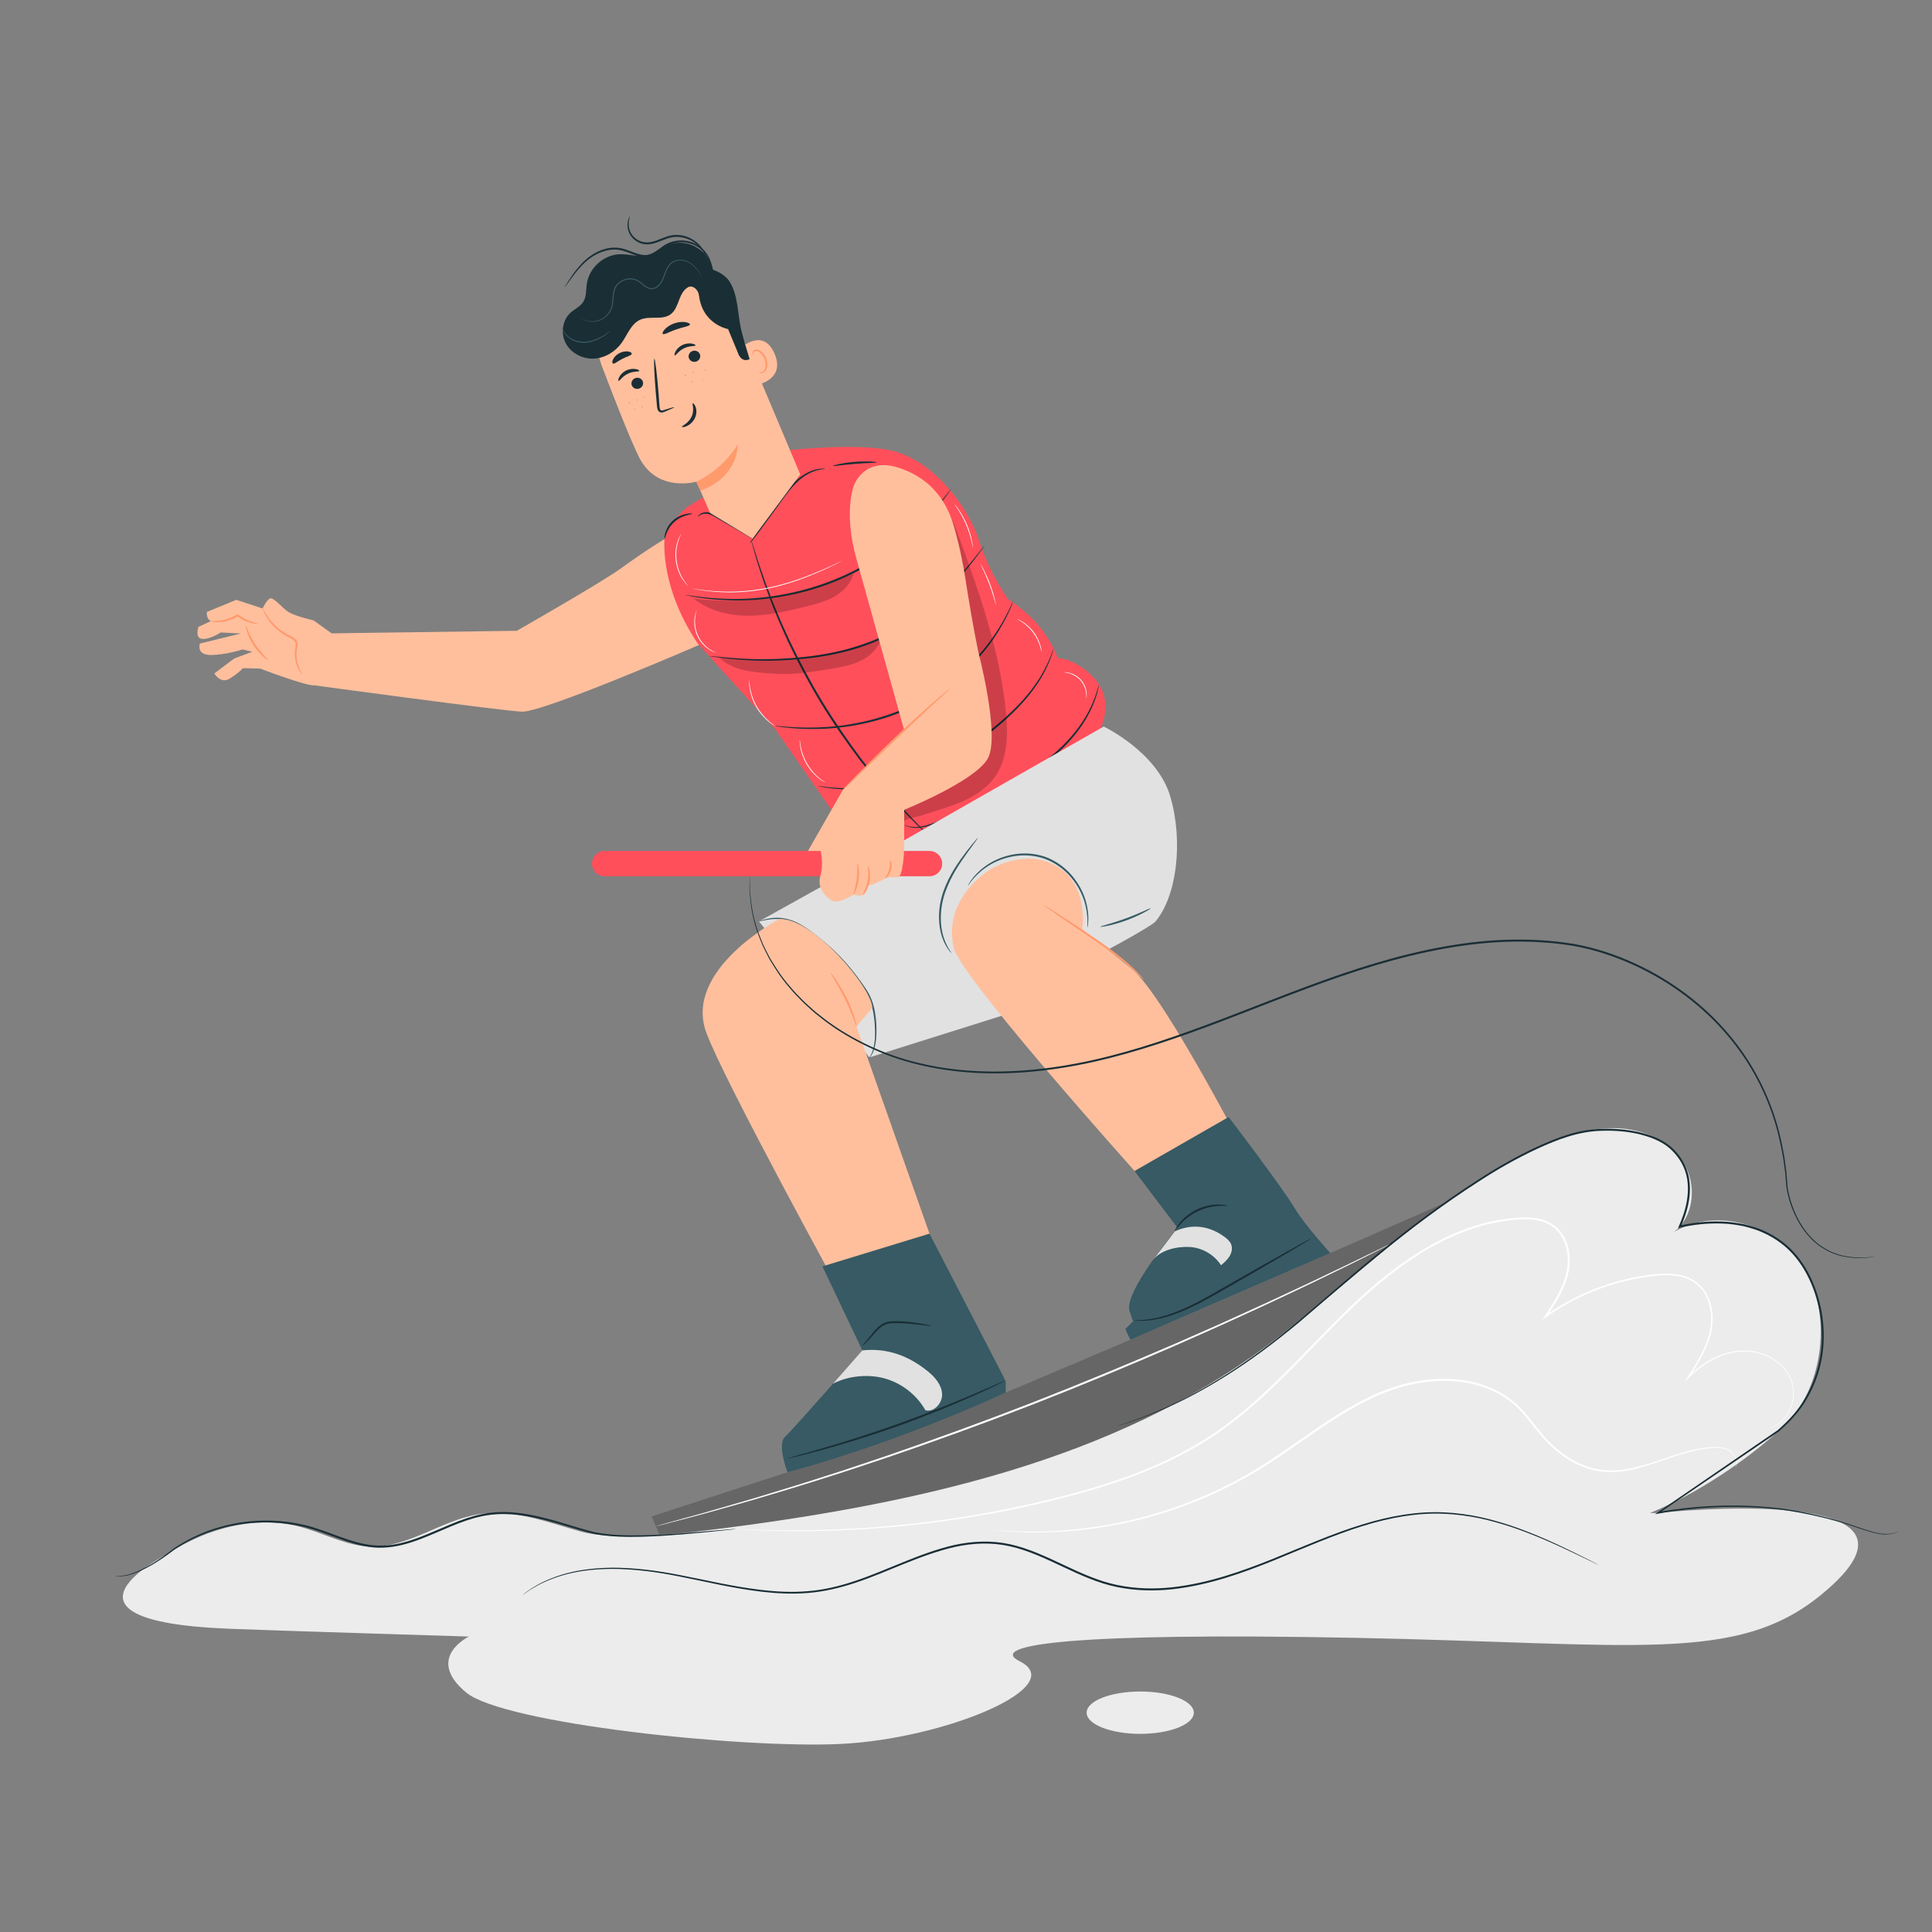 <?xml version="1.0" encoding="UTF-8"?>
<svg id="Layer_1" data-name="Layer 1" xmlns="http://www.w3.org/2000/svg" viewBox="0 0 500 500">
  <rect x="0" y="0" width="500" height="500" fill="#808080" stroke="none"/>
  <defs>
    <style>
      .cls-1 {
        fill: #fff;
      }

      .cls-2 {
        opacity: .2;
      }

      .cls-3 {
        fill: #ffbf9d;
      }

      .cls-4 {
        fill: #ff9a6c;
      }

      .cls-5 {
        fill: #e1e1e1;
      }

      .cls-6 {
        fill: #375a64;
      }

      .cls-7 {
        fill: #ff4f5b;
      }

      .cls-8 {
        fill: #ececec;
      }

      .cls-9 {
        fill: #1a2e35;
      }

      .cls-10 {
        fill: #666;
      }
    </style>
  </defs>
  <g>
    <g>
      <path class="cls-10" d="m168.65,392.45l2.07,4.86c36.88-2.07,70.16-6.93,98-17.44,17.26-5.58,76.24-35.21,125.99-59.52l-16.44-10.97s-132.26,58.39-152.63,64.68c-15.24,4.71-56.99,18.39-56.99,18.39Z"/>
      <path class="cls-1" d="m360.96,321.39s-.15.1-.46.26c-.33.17-.79.41-1.38.71-1.24.63-3.04,1.53-5.34,2.69-2.32,1.17-5.16,2.59-8.49,4.19-3.32,1.61-7.09,3.47-11.3,5.43-4.2,1.99-8.8,4.15-13.78,6.4-4.96,2.29-10.3,4.63-15.92,7.12-11.26,4.89-23.72,10.1-36.92,15.26-13.22,5.13-25.92,9.72-37.55,13.69-5.83,1.94-11.35,3.82-16.57,5.43-5.2,1.68-10.07,3.14-14.52,4.46-4.44,1.36-8.5,2.46-12.04,3.47-3.55,1.02-6.62,1.83-9.13,2.49-2.5.65-4.44,1.16-5.79,1.51-.65.16-1.15.29-1.51.38-.34.08-.52.11-.52.11,0,0,.17-.06.5-.16.36-.1.85-.24,1.5-.43,1.34-.37,3.28-.91,5.76-1.6,2.51-.68,5.57-1.52,9.11-2.57,3.54-1.04,7.59-2.16,12.02-3.54,4.44-1.35,9.31-2.83,14.5-4.52,5.21-1.63,10.73-3.52,16.55-5.48,11.61-4,24.3-8.59,37.51-13.72,13.19-5.16,25.65-10.35,36.92-15.22,5.62-2.47,10.97-4.79,15.93-7.07,4.98-2.23,9.59-4.38,13.8-6.34,4.22-1.94,8-3.77,11.33-5.36,3.34-1.58,6.19-2.97,8.52-4.11,2.32-1.12,4.13-2,5.38-2.6.6-.29,1.07-.51,1.41-.67.32-.15.49-.21.49-.21Z"/>
    </g>
    <g>
      <path class="cls-3" d="m176.56,137.46s-1.88-.47-15.96,9.7c-5.08,3.67-26.85,16.09-26.85,16.09l-47.92.66-4.7-3.36s-4.7-1.07-6.4-2.12c-1.7-1.05-4.02-4.1-4.94-3.51-.93.59-1.83,2.55-1.83,2.55l-6.8-2.23-7.63,3.13s-.19,1.87,1.06,2.36l-3.23,1.5s-1.03,2.97,1,3.12c2.03.15,4.76-1.67,4.76-1.67l5.22.27-10.61,2.6s-1.03,2.97,2.83,2.96,8.25-1.44,8.25-1.44l2.47.61s-4.4,1.63-4.61,1.72c-.21.1-5.21,3.89-5.21,3.89,0,0,1.61,2.83,4.03,1.31,2.42-1.52,3.38-2.69,3.38-2.69l4.49.13s12.02,4.58,13.96,4.32c0,0,48.26,6.56,53.73,6.82,5.47.26,46.61-17.58,46.61-17.58l-5.1-29.13Z"/>
      <path class="cls-4" d="m78.28,174.52s-.25-.19-.57-.64c-.32-.45-.72-1.15-1.03-2.09-.31-.94-.5-2.13-.36-3.45.06-.66.29-1.33.15-1.9-.14-.58-.72-.98-1.36-1.3-2.74-1.25-4.73-3.28-5.8-4.91-.54-.82-.9-1.53-1.1-2.04-.21-.51-.28-.8-.25-.81.09-.04.52,1.09,1.66,2.64,1.13,1.54,3.05,3.44,5.73,4.66.65.33,1.41.8,1.62,1.64.17.82-.12,1.48-.17,2.08-.15,1.24,0,2.38.24,3.29.51,1.84,1.33,2.78,1.24,2.83Z"/>
      <path class="cls-4" d="m69.43,170.88c-.06.11-2.16-1.3-3.82-3.88-1.68-2.56-2.12-5.06-1.99-5.07.16-.05.8,2.31,2.43,4.78,1.6,2.49,3.49,4.04,3.39,4.16Z"/>
      <path class="cls-4" d="m66.72,161.37c0,.06-.64.09-1.66-.14-1.02-.22-2.41-.76-3.73-1.77l.29.02c-.22.13-.45.27-.7.39-1.64.85-3.32,1.14-4.51,1.16-1.2.02-1.92-.17-1.91-.23,0-.08.74-.02,1.89-.14,1.15-.11,2.73-.45,4.29-1.26.23-.12.45-.25.67-.37l.16-.09.14.11c2.52,1.97,5.13,2.16,5.08,2.32Z"/>
    </g>
    <g>
      <g>
        <g>
          <path class="cls-7" d="m172.33,137.37c1.19-1.61,3.44-4.49,5.4-6.03,2.81-2.21,26.72-14.87,26.72-14.87,0,0,18.99-2.05,27.31.41,10.65,3.16,19.07,14.85,21.68,23.19,2.61,8.34,7.43,14.97,7.43,14.97,0,0,5.22,3.24,8.63,7.75,3.41,4.5,4.22,7.52,4.22,7.52,0,0,4.38-.02,9.17,4.89,5.77,5.93,1.93,13.3,1.93,13.3,0,0-.86,3.06-1.67,3.46-.8.4-56.5,32.54-56.5,32.54l-9.98-12.75-15.99-22.98-20.06-22.17c-10.39-15.37-8.82-28.51-8.29-29.23Z"/>
          <path class="cls-9" d="m241.47,217.33s-.07-.04-.19-.15c-.14-.13-.31-.28-.52-.47-.48-.45-1.13-1.06-1.96-1.83-.85-.79-1.88-1.78-3.03-2.97-1.15-1.19-2.5-2.51-3.88-4.07-.7-.77-1.44-1.58-2.2-2.42-.76-.85-1.51-1.76-2.3-2.7-1.61-1.85-3.21-3.92-4.91-6.09-3.33-4.39-6.8-9.37-10.11-14.8-3.28-5.45-6.09-10.83-8.45-15.81-1.13-2.51-2.23-4.89-3.13-7.17-.46-1.14-.93-2.22-1.32-3.29-.39-1.07-.77-2.09-1.13-3.07-.75-1.95-1.29-3.75-1.81-5.32-.53-1.57-.93-2.94-1.23-4.06-.3-1.09-.54-1.95-.72-2.58-.07-.27-.13-.49-.17-.68-.04-.15-.05-.23-.04-.23,0,0,.04.07.09.22.06.18.13.4.22.66.2.63.47,1.48.81,2.55.34,1.11.76,2.47,1.32,4.03.55,1.56,1.12,3.35,1.88,5.29.37.97.76,1.99,1.16,3.05.41,1.06.89,2.14,1.35,3.27.91,2.27,2.02,4.63,3.16,7.13,2.37,4.96,5.18,10.31,8.46,15.75,3.31,5.41,6.75,10.38,10.05,14.78,1.69,2.17,3.27,4.25,4.86,6.1.79.93,1.52,1.86,2.27,2.71.75.85,1.48,1.66,2.17,2.44,1.36,1.57,2.69,2.91,3.82,4.11,1.12,1.21,2.13,2.22,2.96,3.03.8.8,1.43,1.43,1.89,1.9.19.2.35.37.48.5.11.12.16.18.15.18Z"/>
        </g>
        <path class="cls-9" d="m213.58,121.34c.02.11-1.65-.06-3.95,1.06-1.14.55-2.39,1.42-3.58,2.6-1.2,1.17-2.34,2.65-3.48,4.23-2.29,3.18-4.39,6.06-5.93,8.12-.72.95-1.34,1.76-1.84,2.43-.44.57-.7.87-.73.85s.17-.36.57-.97c.47-.69,1.04-1.53,1.71-2.52,1.46-2.12,3.51-5.02,5.8-8.21,1.15-1.59,2.32-3.09,3.57-4.27,1.24-1.2,2.56-2.07,3.76-2.59,1.2-.53,2.26-.73,2.98-.77.73-.05,1.13.02,1.13.05Z"/>
        <path class="cls-9" d="m194.75,139.41c-.04.06-.81-.44-2.07-1.18-1.44-.84-3.12-1.81-4.97-2.88-1.96-1.07-3.62-2.41-5.04-2.41-.7-.02-1.24.21-1.56.43-.32.22-.45.42-.49.4-.02-.01.04-.25.36-.56.31-.3.9-.62,1.69-.65.79-.04,1.69.27,2.55.75.87.5,1.79,1.02,2.75,1.58,1.94,1.13,3.68,2.19,4.91,3.02,1.23.83,1.92,1.43,1.88,1.49Z"/>
        <path class="cls-9" d="m246.21,126.44s-.13.24-.43.67c-.3.42-.72,1.07-1.34,1.85-1.19,1.59-3.02,3.81-5.52,6.34-4.94,5.06-12.87,11.22-22.98,15.26-10.11,4.05-20.1,5.06-27.17,4.8-3.55-.11-6.41-.45-8.37-.78-.98-.14-1.73-.32-2.25-.42-.51-.11-.78-.17-.77-.19,0-.02.28.01.79.09.52.06,1.27.21,2.26.32,1.96.27,4.81.55,8.35.62,7.04.16,16.94-.9,26.97-4.92,10.03-4.01,17.93-10.07,22.92-15.04,2.51-2.48,4.38-4.66,5.62-6.2.64-.76,1.08-1.39,1.41-1.79.32-.41.5-.62.52-.61Z"/>
        <path class="cls-9" d="m254.89,141.08s-.14.25-.46.69c-.31.45-.79,1.1-1.41,1.92-1.25,1.65-3.08,4.03-5.54,6.81-2.46,2.77-5.56,5.95-9.46,8.96-3.88,3.01-8.66,5.7-14.01,7.58-5.35,1.91-10.7,2.91-15.58,3.41-4.88.49-9.3.64-13.01.5-3.71-.13-6.69-.47-8.75-.71-1.03-.13-1.82-.23-2.36-.31-.54-.08-.82-.13-.82-.15,0-.02.29,0,.83.04.59.05,1.38.13,2.37.22,2.06.18,5.04.46,8.74.55,3.69.1,8.09-.09,12.95-.61,4.85-.52,10.15-1.53,15.45-3.42,5.31-1.86,10.03-4.51,13.9-7.47,3.88-2.96,6.99-6.09,9.47-8.82,2.49-2.73,4.35-5.08,5.65-6.68.62-.78,1.12-1.4,1.49-1.86.34-.42.53-.64.54-.63Z"/>
        <path class="cls-9" d="m262.24,155.52s-.07.26-.25.72c-.19.46-.43,1.17-.85,2.02-.77,1.74-2.07,4.2-3.99,7.02-1.92,2.82-4.55,5.96-7.9,9-3.35,3.03-7.45,5.92-12.11,8.26-9.39,4.66-18.98,6.04-25.76,6.11-3.41.05-6.17-.15-8.06-.38-.95-.09-1.68-.23-2.17-.3-.5-.08-.75-.13-.75-.15s.27,0,.76.04c.5.04,1.23.14,2.18.2,1.89.16,4.64.31,8.03.21,6.75-.17,16.24-1.59,25.54-6.21,4.62-2.32,8.69-5.16,12.02-8.15,3.34-2.99,5.98-6.07,7.92-8.85,1.95-2.77,3.29-5.18,4.11-6.89.44-.84.71-1.53.94-1.98.21-.45.33-.69.35-.68Z"/>
        <path class="cls-9" d="m272.64,167.91s-.05.26-.19.75c-.13.49-.36,1.2-.71,2.09-.7,1.78-1.88,4.33-3.9,7.13-3.94,5.67-11.13,12.1-20.01,17.64-4.46,2.75-9.02,4.89-13.34,6.31-4.32,1.43-8.39,2.13-11.82,2.36-3.43.24-6.22.02-8.12-.24-.95-.15-1.68-.27-2.18-.39-.49-.11-.75-.17-.75-.19,0-.02.27.01.77.09.5.08,1.23.17,2.18.29,1.9.2,4.67.36,8.07.08,3.4-.27,7.42-1.01,11.69-2.45,4.28-1.43,8.78-3.56,13.22-6.29,8.83-5.51,16.02-11.86,19.99-17.41,2.03-2.74,3.25-5.24,4.01-6.99.38-.88.63-1.57.79-2.05.17-.47.27-.72.29-.72Z"/>
        <path class="cls-9" d="m284.41,177.18s-.02.23-.1.66c-.08.43-.23,1.06-.46,1.87-.47,1.6-1.33,3.89-2.87,6.46-1.53,2.58-3.74,5.41-6.63,8.12-2.89,2.71-6.41,5.29-10.3,7.66-7.79,4.72-15.23,8.31-20.69,10.68-2.73,1.21-5.17,1.77-6.87,1.59-.84-.07-1.47-.27-1.88-.43-.4-.18-.6-.3-.6-.31.02-.07.84.46,2.49.54,1.65.11,4.02-.48,6.71-1.73,5.41-2.45,12.81-6.08,20.57-10.79,3.87-2.36,7.37-4.91,10.24-7.57,2.87-2.66,5.09-5.44,6.64-7.96,1.56-2.52,2.46-4.76,2.99-6.33.26-.79.44-1.41.55-1.83.12-.42.18-.64.2-.64Z"/>
        <g class="cls-2">
          <path d="m232.8,214.16c-.11-2.21,3.88-2.49,5.97-3.2,3.41-1.15,6.9-2.06,10.2-3.5,3.3-1.43,6.44-3.46,8.52-6.4,3.34-4.72,3.41-10.97,2.85-16.73-1.63-16.75-7.51-32.76-13.33-48.55-.3-.81-.74-1.74-1.6-1.85-1.33-.18-1.86,1.65-1.89,2.98-.22,14.29-.44,28.58-.66,42.87-.08,5.09-.26,10.51-3.15,14.69-1.72,2.49-4.29,4.34-5.8,6.96-2.02,3.51-1.86,7.81-1.63,11.86"/>
        </g>
        <g class="cls-2">
          <path d="m179.26,154.65c3.85,3.32,9.1,4.67,14.19,4.7,5.09.03,10.1-1.15,15.04-2.36,2.59-.64,5.21-1.3,7.52-2.63,2.31-1.33,4.3-3.43,4.89-6.03-12.67,5.92-26.99,8.25-40.88,6.65"/>
        </g>
        <g class="cls-2">
          <path d="m185.98,170.05c3.59,3.6,8.72,3.86,13.79,4.28,5.07.41,10.15-.38,15.17-1.22,2.63-.44,5.29-.9,7.7-2.05,2.4-1.15,4.55-3.1,5.33-5.65-13.08,4.95-28.13,6.6-41.99,4.64"/>
        </g>
        <path class="cls-9" d="m179.22,132.95c0,.08-.59.15-1.49.4-.89.25-2.11.75-3.16,1.69-1.06.93-1.69,2.08-2.04,2.94-.34.87-.47,1.45-.56,1.44-.05,0-.06-.61.21-1.56.27-.93.89-2.21,2.04-3.21,1.13-1.02,2.47-1.49,3.42-1.66.96-.17,1.57-.1,1.57-.04Z"/>
        <path class="cls-1" d="m217.8,145.24s-.12.07-.36.19c-.29.15-.64.32-1.04.52-.91.46-2.23,1.08-3.89,1.82-3.31,1.45-7.99,3.33-13.42,4.48-2.71.56-5.34.87-7.74,1-2.4.13-4.56.03-6.37-.1-3.62-.31-5.81-.8-5.81-.8,0,0,.14,0,.41.04.33.04.71.1,1.16.16,1,.16,2.46.32,4.26.45,1.8.11,3.96.2,6.35.06,2.39-.14,5-.45,7.7-1.01,5.4-1.15,10.08-3,13.4-4.42,1.66-.72,3-1.32,3.91-1.76.41-.19.76-.35,1.06-.49.24-.11.38-.16.38-.16Z"/>
        <path class="cls-1" d="m185.18,168.91s-.18-.04-.49-.17c-.31-.13-.75-.35-1.25-.69-1.01-.66-2.26-1.87-3.02-3.57-.76-1.7-.83-3.45-.65-4.64.09-.6.21-1.07.32-1.39.11-.32.19-.49.2-.48.04.01-.25.71-.38,1.89-.14,1.17-.05,2.87.7,4.53.74,1.66,1.95,2.86,2.92,3.54.97.69,1.68.94,1.67.98Z"/>
        <path class="cls-1" d="m200.71,187.96s-.18-.09-.5-.28c-.32-.18-.75-.49-1.26-.9-1.02-.82-2.29-2.16-3.29-3.91-.99-1.75-1.49-3.53-1.67-4.83-.09-.65-.13-1.18-.13-1.55,0-.37,0-.57.02-.57.04,0,.03.81.25,2.09.22,1.28.73,3.02,1.71,4.75.98,1.72,2.21,3.06,3.2,3.9.99.85,1.69,1.25,1.67,1.29Z"/>
        <path class="cls-1" d="m213.72,202.61s-.18-.08-.48-.25c-.31-.17-.73-.45-1.23-.83-.99-.76-2.23-2.01-3.22-3.66-.98-1.65-1.49-3.34-1.68-4.57-.1-.62-.15-1.12-.15-1.47,0-.35,0-.54.01-.54.04,0,.05.77.28,1.99.23,1.22.75,2.87,1.72,4.49.97,1.62,2.17,2.87,3.13,3.65.96.78,1.64,1.16,1.62,1.19Z"/>
        <path class="cls-1" d="m269.57,168.84s-.11-.62-.41-1.59c-.29-.97-.86-2.26-1.78-3.51-.92-1.24-2-2.16-2.84-2.72-.84-.56-1.42-.82-1.4-.85,0-.01.15.04.42.16.26.11.63.3,1.07.57.87.54,1.99,1.45,2.93,2.72.94,1.27,1.49,2.6,1.75,3.59.13.5.21.9.24,1.19.03.28.04.44.03.44Z"/>
        <path class="cls-1" d="m281.15,180.76s.05-.56-.07-1.45c-.11-.88-.51-2.1-1.39-3.14-.88-1.04-2.03-1.62-2.88-1.88-.86-.26-1.43-.26-1.42-.31,0-.01.14-.02.4-.01.25.01.62.06,1.07.18.88.23,2.07.81,2.99,1.89.92,1.08,1.3,2.35,1.37,3.26.04.46.03.83,0,1.08-.03.25-.06.39-.08.39Z"/>
        <path class="cls-1" d="m257.78,156.71s-.06-.15-.14-.43c-.11-.39-.22-.78-.33-1.19-.28-1-.7-2.37-1.26-3.85-.56-1.48-1.14-2.79-1.59-3.73-.18-.37-.36-.74-.53-1.11-.13-.26-.19-.41-.18-.42s.1.13.25.38c.15.25.35.62.59,1.08.48.92,1.09,2.23,1.65,3.72.56,1.49.96,2.87,1.2,3.89.12.51.21.92.26,1.2.05.29.08.45.06.45Z"/>
        <path class="cls-1" d="m251.79,141.74s-.05-.17-.11-.47c-.06-.31-.15-.75-.28-1.29-.25-1.09-.69-2.57-1.35-4.14-.67-1.57-1.43-2.91-2.04-3.85-.3-.47-.55-.84-.74-1.1-.18-.26-.27-.4-.26-.41.01,0,.13.12.33.36.2.24.47.6.79,1.07.64.92,1.43,2.27,2.11,3.85.67,1.58,1.08,3.09,1.3,4.19.11.55.18,1,.21,1.31.04.31.05.48.03.49Z"/>
        <path class="cls-1" d="m178.12,151.66s-.65-.53-1.4-1.63c-.75-1.1-1.54-2.81-1.81-4.84-.27-2.03.04-3.89.48-5.15.44-1.26.92-1.94.92-1.94.04.02-.39.73-.78,1.98-.4,1.25-.68,3.08-.42,5.07.27,1.99,1.02,3.69,1.73,4.79.71,1.11,1.31,1.68,1.27,1.71Z"/>
      </g>
      <path class="cls-9" d="m226.9,119.66c0,.15-2.56.13-5.69.39-3.13.25-5.65.68-5.68.53-.03-.13,2.47-.8,5.64-1.05,3.17-.26,5.75,0,5.74.13Z"/>
    </g>
    <g>
      <path class="cls-5" d="m196.42,238.46l33.8-18.83,55.42-31.6s13.91,6.6,17.26,18.2c3.35,11.6,1.67,25.65-3.87,32.26-1.14,1.37-15.6,9.08-15.6,9.08l-24.35,15.36-34.09,10.73-28.58-35.2Z"/>
      <path class="cls-6" d="m253.11,216.8s-.23.41-.73,1.09c-.56.76-1.26,1.72-2.1,2.87-1.73,2.43-4.15,5.86-5.66,10.16-1.5,4.3-1.37,8.58-.48,11.41.86,2.86,2.19,4.27,2.08,4.33-.01.01-.1-.07-.24-.24-.14-.17-.37-.41-.6-.77-.5-.69-1.1-1.77-1.59-3.22-1-2.87-1.19-7.28.34-11.69,1.54-4.39,4.05-7.82,5.86-10.21.92-1.19,1.69-2.13,2.24-2.78.54-.64.86-.98.89-.96Z"/>
      <path class="cls-6" d="m281.42,239.97c-.16.01.44-2.61-.75-6.55-.58-1.95-1.67-4.18-3.39-6.24-1.71-2.07-4.13-3.93-7.04-4.98-2.94-1-5.99-1.03-8.61-.47-2.64.56-4.87,1.63-6.53,2.81-3.37,2.37-4.51,4.81-4.62,4.7-.02,0,.06-.15.21-.41.17-.25.36-.67.72-1.12.66-.95,1.8-2.22,3.48-3.46,1.67-1.24,3.94-2.38,6.64-2.98,2.69-.6,5.84-.59,8.89.45,3.02,1.08,5.51,3.03,7.24,5.17,1.75,2.14,2.83,4.44,3.38,6.45.56,2.01.67,3.71.61,4.87,0,.58-.1,1.03-.12,1.33-.04.3-.07.46-.09.46Z"/>
      <path class="cls-6" d="m297.8,235.07c.03.06-.62.5-1.74,1.09-1.12.6-2.7,1.34-4.52,2.01-1.82.67-3.51,1.13-4.74,1.39-1.24.27-2.02.36-2.03.29-.03-.15,3.01-.85,6.6-2.17,3.6-1.31,6.36-2.75,6.44-2.61Z"/>
      <path class="cls-6" d="m196.42,238.46s.17-.09.51-.21c.34-.12.84-.29,1.52-.43,1.32-.3,3.38-.55,5.78.15,2.41.67,4.87,2.38,7.39,4.38,2.55,1.98,5.2,4.39,7.65,7.22,1.22,1.41,2.35,2.85,3.38,4.28,1.01,1.43,2.04,2.81,2.69,4.33.66,1.5,1.01,3.03,1.21,4.46.2,1.43.28,2.77.28,4,.01,2.45-.34,4.45-.92,5.72-.27.64-.6,1.07-.83,1.35-.26.26-.4.38-.41.37-.05-.04.58-.53,1.05-1.8.5-1.25.8-3.21.74-5.63-.1-2.4-.28-5.36-1.56-8.27-.63-1.45-1.64-2.8-2.66-4.23-1.03-1.41-2.15-2.84-3.36-4.23-2.42-2.8-5.03-5.2-7.55-7.18-2.5-2.02-4.88-3.71-7.2-4.4-2.31-.72-4.31-.54-5.63-.3-.67.11-1.18.24-1.53.33-.35.09-.53.12-.54.11Z"/>
    </g>
    <g>
      <path class="cls-3" d="m201.67,237.84s-24.88,13.05-18.89,29.37c4.57,12.47,35.86,69.41,35.86,69.41l25.18-8.06-22.15-62.87,4.08-4.88c0-5.04-15.38-23.43-24.09-22.98Z"/>
      <path class="cls-4" d="m214.99,251.77c.06-.04.6.64,1.39,1.81.79,1.17,1.81,2.83,2.77,4.76.95,1.93,1.64,3.77,2.04,5.13.4,1.35.55,2.22.49,2.23-.15.04-1.08-3.31-2.99-7.13-1.9-3.82-3.84-6.71-3.7-6.8Z"/>
    </g>
    <g>
      <path class="cls-3" d="m256.26,225.04s-12.43,7.16-9.43,20.27c1.9,8.31,56.33,68.39,56.33,68.39l21.77-10.17s-23.28-45.68-32.02-52.79c-5.9-4.8-12.82-10.3-12.82-10.3,0,0,1.98-12.46-7.92-16.94-7.91-3.58-15.92,1.54-15.92,1.54Z"/>
      <path class="cls-4" d="m296.09,253.59s-.37-.28-.96-.86c-.6-.56-1.46-1.39-2.58-2.35-2.22-1.94-5.46-4.4-9.18-6.94-3.68-2.51-7.01-4.77-9.54-6.5-1.14-.8-2.1-1.48-2.86-2.01-.67-.49-1.03-.77-1.01-.8s.42.2,1.12.63c.79.5,1.77,1.13,2.95,1.88,2.48,1.61,5.9,3.83,9.63,6.38,3.73,2.54,6.96,5.07,9.13,7.09,1.09,1,1.92,1.87,2.48,2.48.55.62.84.98.81,1Z"/>
    </g>
    <g>
      <path class="cls-6" d="m212.84,327.73l10.33,21.75s-17.86,20.43-20.01,22.37c-2.14,1.93.65,9.17.65,9.17,20.79-5.7,40.06-13.16,56.48-20.64v-2.84l-.74-1.54-19-36.73-27.71,8.47Z"/>
      <path class="cls-9" d="m260.22,357.3s-.18.12-.53.3c-.41.2-.93.46-1.57.77-1.36.67-3.36,1.59-5.84,2.7-4.96,2.22-11.88,5.12-19.69,7.92-7.81,2.79-15.01,4.94-20.25,6.36-2.62.71-4.75,1.26-6.23,1.61-.7.16-1.26.29-1.7.39-.39.08-.6.12-.6.1,0-.02.19-.09.58-.2.44-.13.99-.29,1.68-.49,1.52-.44,3.62-1.03,6.18-1.77,5.21-1.51,12.38-3.71,20.17-6.5,7.79-2.79,14.73-5.63,19.72-7.76,2.44-1.06,4.44-1.92,5.9-2.55.66-.28,1.19-.51,1.61-.69.37-.15.57-.22.58-.21Z"/>
      <path class="cls-9" d="m240.99,343.14c-.01.07-1.14-.06-2.96-.28-1.82-.21-4.33-.52-7.1-.41-1.37-.01-2.53.61-3.41,1.4-.88.79-1.56,1.65-2.17,2.34-1.19,1.41-2.14,2.09-2.18,2.04-.05-.06.79-.82,1.9-2.27.57-.71,1.22-1.6,2.13-2.46.46-.42,1-.82,1.63-1.11.62-.31,1.37-.42,2.08-.45,2.83-.11,5.37.26,7.18.56,1.81.31,2.92.57,2.91.64Z"/>
      <path class="cls-5" d="m215.61,358.08c3.98-2.07,9.3-2.54,13.6-1.27,4.3,1.27,8.08,4.26,10.29,8.16,2.27.61,4.44-1.89,4.31-4.24-.13-2.35-1.82-4.31-3.64-5.79-5-4.08-10.59-6.15-17.01-5.46l-7.56,8.6Z"/>
    </g>
    <g>
      <path class="cls-6" d="m293.61,303.05l11.16,14.75s-14.38,16.97-12.38,21.65l.84,2.51-2.01,2.01,1.31,2.75,51.75-22.42h0s-6.9-7.64-9.15-11.52c-2.95-5.07-17.16-23.7-17.16-23.7l-24.37,13.98Z"/>
      <path class="cls-9" d="m339.31,320.54s-.14.12-.42.3c-.34.21-.76.47-1.26.78-1.18.7-2.77,1.64-4.7,2.79-3.98,2.34-9.5,5.53-15.61,9.03-3.05,1.75-5.97,3.43-8.74,4.74-2.75,1.34-5.36,2.29-7.61,2.87-2.25.58-4.13.76-5.43.78-.65.04-1.15-.02-1.49-.03-.34-.02-.52-.04-.52-.06,0-.05.72-.03,2-.12,1.28-.08,3.13-.32,5.34-.93,2.21-.62,4.77-1.59,7.5-2.94,2.74-1.33,5.63-3.01,8.69-4.76,6.11-3.5,11.65-6.64,15.68-8.9,1.97-1.09,3.59-1.98,4.78-2.65.53-.28.96-.51,1.31-.7.3-.15.47-.23.48-.21Z"/>
      <path class="cls-9" d="m317.76,312.06c-.01.09-.92-.05-2.36.03-1.44.07-3.43.45-5.43,1.39-1.99.96-3.53,2.27-4.49,3.36-.97,1.08-1.42,1.87-1.5,1.82-.05-.02.3-.89,1.22-2.06.91-1.17,2.48-2.59,4.54-3.59,2.07-.99,4.16-1.32,5.64-1.29,1.49.02,2.38.29,2.37.34Z"/>
      <path class="cls-5" d="m318.67,322.15c-.29-.81-.94-1.42-1.63-1.94-3.93-2.98-8.5-3.61-12.97-1.55l-5.74,7.51c1.99-2.64,6.08-3.59,9.39-3.46,3.31.13,6.5,1.96,8.28,4.74.8-.69,1.61-1.38,2.17-2.28.56-.89.84-2.02.49-3.01Z"/>
    </g>
    <g>
      <g>
        <g>
          <g>
            <g>
              <g>
                <path class="cls-3" d="m155.82,94.88c-3.65-9.6.68-20.39,9.95-24.8l.92-.44c10.21-4.15,19.44,2.21,23.3,12.53l17.11,40.61s-11.88,16.06-12.35,16.63l-10.98-6.64-3.52-8.13s-10.26,3.06-14.92-6.43c-2.25-4.58-6.12-14.4-9.51-23.33Z"/>
                <path class="cls-4" d="m180.16,124.66s6.27-2.53,10.77-9.61c0,0,.33,8.27-9.61,11.94l-1.16-2.33Z"/>
              </g>
              <g>
                <g>
                  <g>
                    <path class="cls-9" d="m163.53,99.78c.32.73,1.2,1.07,1.97.75.77-.32,1.14-1.17.82-1.9-.32-.73-1.2-1.07-1.97-.75-.77.32-1.14,1.17-.82,1.9Z"/>
                    <path class="cls-9" d="m160.1,98.57c.25.1.92-1.16,2.39-1.85,1.46-.71,2.89-.47,2.97-.73.04-.12-.28-.36-.92-.47-.62-.12-1.57-.08-2.48.36-.91.44-1.52,1.14-1.8,1.7-.29.56-.29.96-.17,1Z"/>
                  </g>
                  <g>
                    <path class="cls-9" d="m178.32,92.78c.32.73,1.2,1.07,1.97.75.77-.32,1.14-1.17.82-1.9-.32-.73-1.2-1.07-1.97-.75-.77.32-1.14,1.17-.82,1.9Z"/>
                    <path class="cls-9" d="m174.65,91.98c.25.1.92-1.16,2.39-1.85,1.46-.71,2.89-.47,2.97-.73.04-.12-.28-.36-.92-.47-.62-.12-1.57-.08-2.48.36-.91.44-1.52,1.14-1.8,1.7-.28.56-.29.96-.17,1Z"/>
                  </g>
                  <path class="cls-9" d="m174.5,105.4c-.03-.09-1.02.19-2.59.7-.39.14-.78.23-.97,0-.22-.23-.25-.71-.28-1.23-.08-1.07-.16-2.2-.25-3.38-.39-4.79-.87-8.66-1.06-8.65-.19.02-.03,3.92.36,8.71.11,1.18.21,2.3.3,3.38.06.49.05,1.09.51,1.56.23.23.61.3.88.25.27-.04.49-.14.68-.21,1.53-.63,2.45-1.06,2.42-1.15Z"/>
                  <path class="cls-9" d="m179.3,104.36c-.25.1.51,1.69-.32,3.47-.82,1.78-2.6,2.41-2.51,2.64.03.11.53.13,1.25-.19.71-.31,1.63-1.02,2.14-2.11.5-1.09.42-2.18.16-2.86-.26-.69-.62-1.01-.73-.94Z"/>
                </g>
                <path class="cls-9" d="m171.53,86.41c.33.33,1.71-.56,3.53-1.17,1.81-.65,3.44-.8,3.49-1.27.02-.22-.4-.48-1.15-.6-.74-.12-1.8-.07-2.89.31-1.09.38-1.96.99-2.46,1.55-.51.56-.68,1.02-.53,1.18Z"/>
                <path class="cls-9" d="m158.61,94.07c.42.21,1.26-.62,2.47-1.21,1.19-.64,2.35-.84,2.42-1.31.02-.22-.3-.48-.9-.58-.59-.1-1.46,0-2.28.41-.82.42-1.4,1.07-1.66,1.61-.27.55-.24.96-.05,1.07Z"/>
              </g>
            </g>
            <g>
              <path class="cls-3" d="m191.91,89.93c.13-.15,5.64-5.06,8.53,1.57,2.9,6.63-4.35,8.17-4.45,7.98-.09-.18-4.09-9.55-4.09-9.55Z"/>
              <path class="cls-4" d="m196.35,96.35s.15.03.39.03c.23,0,.58-.08.87-.36.59-.56.69-1.93.2-3.14-.25-.61-.62-1.13-1.05-1.51-.41-.4-.88-.6-1.26-.51-.39.07-.54.39-.54.61,0,.22.09.34.06.36-.01.02-.19-.05-.26-.35-.03-.14-.02-.33.08-.53.1-.2.31-.37.56-.45.53-.19,1.19.08,1.66.5.49.41.93.99,1.21,1.67.54,1.35.4,2.9-.43,3.6-.41.33-.86.35-1.13.29-.28-.07-.38-.21-.36-.23Z"/>
            </g>
            <path class="cls-9" d="m178.44,72.53l-26.97,13.49c-.04-2.28.76-4.5,1.81-6.53,2.27-4.36,5.83-8.1,10.24-10.28,4.41-2.18,16.02-1.05,20.68.49,3.74,1.23,4.72,3.36,4.72,3.36,2.08,3.34,2,8.29,2.86,12.13.44,1.98,2.22,7.76,2.22,7.76,0,0,0,0,0,0-1.5.71-2.63-.23-3.1-1.82l-2.47-5.96s-6.82-1.21-7.55-9c.14-.71-.18-3.53-2.45-3.67Z"/>
          </g>
          <path class="cls-4" d="m182.49,95.9c.1-.02.15-.13.13-.23-.03-.11-.13-.17-.22-.15-.1.02-.15.13-.13.23.03.1.13.17.22.15Z"/>
          <path class="cls-4" d="m179.39,96.6c.1-.02.15-.14.12-.26-.03-.12-.13-.2-.23-.17-.1.02-.15.14-.12.26.03.12.13.2.23.17Z"/>
          <path class="cls-4" d="m177.48,97.45c.09-.03.13-.18.08-.33-.05-.15-.17-.25-.26-.22-.09.03-.13.18-.08.33.05.15.17.25.26.22Z"/>
          <path class="cls-4" d="m181.95,98.32c.09-.04.14-.12.11-.18-.03-.06-.12-.07-.21-.03s-.14.12-.11.18c.03.06.12.07.21.03Z"/>
          <path class="cls-4" d="m179.1,98.95c.09-.03.14-.15.1-.25-.04-.11-.15-.16-.24-.13-.09.03-.14.15-.1.25.04.11.15.16.24.13Z"/>
          <path class="cls-4" d="m164.96,103.71c.1-.02.15-.13.12-.24-.03-.11-.13-.18-.22-.15-.1.02-.15.13-.12.24.03.11.13.18.22.15Z"/>
          <path class="cls-4" d="m162.96,104.45c.09-.03.13-.16.09-.27-.04-.12-.15-.19-.25-.15-.09.03-.13.16-.09.27.04.12.15.19.25.15Z"/>
          <path class="cls-4" d="m166.67,102.96c.1-.02.16-.11.14-.2-.02-.08-.12-.13-.21-.11-.1.02-.16.11-.14.2.02.08.12.13.21.11Z"/>
          <path class="cls-4" d="m166.16,105.54c.1,0,.18-.1.17-.21,0-.11-.09-.2-.18-.2-.1,0-.18.1-.17.21,0,.11.09.2.18.2Z"/>
          <path class="cls-4" d="m164.37,105.99c.07-.06.09-.17.04-.23-.05-.06-.16-.06-.23,0-.07.06-.09.17-.04.23.05.06.16.06.23,0Z"/>
        </g>
        <path class="cls-9" d="m184.56,70c-.43-2.72-2.38-5.05-4.84-6.28-2.46-1.23-5.51-1.21-7.95.07-1.25.65-2.34,1.61-3.67,2.07-2.48.86-5.19-.17-7.81-.06-4.08.18-7.8,3.53-8.41,7.58-.24,1.63-.06,3.42-.97,4.8-.78,1.19-2.19,1.79-3.25,2.75-2.14,1.93-2.59,5.39-1.23,7.93,1.36,2.54,4.31,4.06,7.19,3.95,2.88-.11,5.6-1.75,7.28-4.1,1.51-2.12,2.43-4.94,4.82-5.98,2.47-1.08,5.69.21,7.85-1.4,1.13-.84,1.64-2.26,2.14-3.59.5-1.32,1.12-2.73,2.36-3.41,1.24-.68,2.73.76,2.84,2.17l3.64-6.5"/>
        <path class="cls-6" d="m150.36,82.31s.03.03.09.07c.06.04.15.11.28.19.25.15.65.36,1.2.52.55.16,1.25.26,2.06.17.81-.09,1.72-.39,2.54-1.02.82-.62,1.55-1.55,1.91-2.72.36-1.17.28-2.47.52-3.76.12-.64.35-1.28.75-1.82.41-.53.98-.96,1.62-1.25.64-.29,1.37-.42,2.09-.38.73.05,1.43.31,2.03.76.61.44,1.16.99,1.83,1.38.66.41,1.53.54,2.25.24.72-.29,1.25-.86,1.64-1.45.41-.59.66-1.25.88-1.88.44-1.25.87-2.49,1.79-3.2.91-.73,2.08-.82,3.04-.65.98.18,1.78.65,2.38,1.15.61.51,1.05,1.04,1.39,1.49.34.45.57.82.73,1.07.16.25.24.38.25.38,0,0-.01-.04-.04-.11-.03-.07-.08-.17-.16-.3-.14-.26-.36-.64-.69-1.11-.33-.46-.76-1.01-1.38-1.54-.61-.53-1.43-1.03-2.45-1.23-1-.19-2.24-.11-3.23.66-1,.77-1.45,2.07-1.89,3.3-.22.63-.47,1.25-.86,1.82-.38.56-.88,1.08-1.52,1.34-.64.26-1.38.16-2-.22-.63-.37-1.17-.91-1.81-1.37-.63-.47-1.41-.76-2.18-.81-.77-.04-1.54.1-2.23.41-.68.31-1.28.77-1.72,1.34-.44.58-.68,1.27-.8,1.94-.24,1.34-.15,2.62-.49,3.74-.33,1.12-1.02,2.02-1.8,2.62-.78.61-1.66.92-2.44,1.02-.78.1-1.48.02-2.01-.12-1.09-.29-1.58-.71-1.6-.67Z"/>
        <path class="cls-6" d="m145.47,84.75s0,.22.14.58c.13.36.38.87.83,1.39.45.52,1.1,1.06,1.93,1.44.83.38,1.84.58,2.9.55,2.13-.06,3.88-.98,5.01-1.71.57-.38,1-.72,1.29-.96.29-.25.44-.39.43-.41-.03-.04-.68.49-1.83,1.19-1.14.68-2.86,1.54-4.91,1.6-1.01.03-1.98-.15-2.78-.5-.8-.35-1.44-.85-1.89-1.33-.91-.99-1.06-1.86-1.12-1.84Z"/>
      </g>
      <path class="cls-9" d="m184.25,71.05c-.06,0,.05-.69-.19-1.89-.23-1.18-.85-2.93-2.42-4.43-1.53-1.5-4.21-2.46-7-1.85-.69.15-1.38.4-2.02.76-.65.35-1.24.83-1.87,1.32-.63.48-1.31.99-2.12,1.29-.82.3-1.73.36-2.58.21-1.73-.29-3.2-1.1-4.69-1.52-1.48-.46-3.01-.44-4.39-.11-2.8.67-4.92,2.35-6.41,3.91-1.51,1.58-2.53,3.05-3.25,4.05-.33.46-.6.84-.83,1.15-.19.26-.3.39-.32.38s.06-.16.23-.44c.16-.28.41-.69.75-1.21.67-1.03,1.65-2.54,3.15-4.19,1.49-1.62,3.65-3.4,6.57-4.13,1.44-.36,3.08-.39,4.64.09,1.56.44,3.03,1.23,4.63,1.5.8.14,1.6.08,2.32-.18.73-.27,1.37-.74,1.99-1.21.63-.48,1.25-.98,1.95-1.35.69-.38,1.43-.64,2.16-.79,2.96-.63,5.79.44,7.36,2.05,1.62,1.61,2.19,3.44,2.37,4.66.09.62.08,1.1.06,1.43-.03.33-.06.49-.08.49Z"/>
      <path class="cls-9" d="m163.03,55.94s-.14.37-.26,1.06c-.12.67-.17,1.72.3,2.86.45,1.12,1.55,2.27,3.1,2.71.77.22,1.62.22,2.48.03.86-.18,1.73-.54,2.63-.9.9-.36,1.81-.7,2.75-.83.94-.14,1.86-.08,2.7.1,1.69.37,3.06,1.22,3.98,2.11.94.89,1.48,1.82,1.75,2.48.15.33.22.6.26.78.05.18.06.28.04.29-.11.07-.43-1.6-2.31-3.27-.92-.82-2.24-1.59-3.83-1.91-.8-.16-1.66-.2-2.52-.07-.87.12-1.74.45-2.64.81-.89.35-1.78.72-2.71.91-.92.2-1.88.19-2.72-.07-1.7-.51-2.86-1.8-3.31-3.03-.46-1.24-.35-2.35-.16-3.04.19-.7.44-1.03.46-1.02Z"/>
    </g>
    <g>
      <path class="cls-7" d="m240.56,220.23h-84.08c-1.8,0-3.27,1.46-3.27,3.27h0c0,1.8,1.46,3.27,3.27,3.27h84.08c1.8,0,3.27-1.46,3.27-3.27h0c0-1.8-1.46-3.27-3.27-3.27Z"/>
      <path class="cls-9" d="m485.27,325.21s-.32.06-.94.14c-.62.11-1.56.18-2.79.23-1.23,0-2.76-.05-4.53-.42-1.76-.37-3.75-1.11-5.7-2.42-3.95-2.57-7.34-7.69-8.75-14.19-.09-.41-.17-.82-.23-1.24-.04-.42-.07-.85-.11-1.27-.07-.85-.15-1.72-.22-2.6-.25-1.75-.43-3.56-.82-5.4-.69-3.68-1.67-7.53-3.14-11.42-1.47-3.89-3.37-7.83-5.8-11.66-2.44-3.83-5.39-7.54-8.84-11-6.91-6.9-15.84-12.78-26.19-16.49-2.59-.92-5.26-1.7-8.01-2.29-1.37-.3-2.76-.54-4.18-.71-1.41-.19-2.83-.38-4.26-.47-5.73-.49-11.63-.41-17.58.18-11.92,1.2-24,4.34-36.01,8.46-12.03,4.12-23.5,8.91-34.75,13.08-11.24,4.18-22.3,7.79-33.15,9.87-10.84,2.1-21.43,2.75-31.21,1.71-4.89-.51-9.56-1.44-13.94-2.74-4.38-1.29-8.42-3.03-12.12-4.97-3.7-1.95-7.05-4.13-9.97-6.51-.37-.29-.74-.58-1.1-.87-.35-.31-.69-.62-1.03-.92-.68-.62-1.36-1.2-2-1.82-1.23-1.28-2.47-2.47-3.51-3.77-2.2-2.49-3.86-5.12-5.31-7.56-.65-1.27-1.27-2.48-1.81-3.65-.46-1.21-.96-2.34-1.33-3.45-1.55-4.43-1.74-8.11-1.97-10.54.01-1.22.02-2.15.02-2.8,0-.63.03-.95.03-.95,0,0,.02.32.03.95,0,.64.02,1.57.03,2.79.26,2.42.49,6.08,2.06,10.48.37,1.1.88,2.22,1.34,3.42.54,1.17,1.17,2.37,1.82,3.62,1.46,2.42,3.12,5.02,5.32,7.49,1.03,1.29,2.28,2.47,3.5,3.74.64.61,1.32,1.19,1.99,1.8.34.3.68.6,1.03.91.36.28.73.57,1.1.86,2.91,2.36,6.25,4.51,9.93,6.44,3.68,1.92,7.71,3.64,12.06,4.91,4.35,1.28,9,2.2,13.87,2.7,9.73,1.01,20.27.35,31.07-1.75,10.81-2.08,21.84-5.69,33.07-9.87,11.24-4.17,22.71-8.97,34.76-13.1,12.03-4.13,24.15-7.28,36.13-8.48,5.98-.59,11.91-.66,17.68-.17,1.44.1,2.87.29,4.29.48,1.42.17,2.83.41,4.21.72,2.77.59,5.46,1.38,8.07,2.31,10.42,3.75,19.39,9.68,26.33,16.63,3.46,3.49,6.43,7.24,8.87,11.09,2.44,3.86,4.34,7.83,5.81,11.74,1.47,3.91,2.45,7.79,3.12,11.49.38,1.84.56,3.67.8,5.42.07.88.14,1.75.21,2.6.03.43.07.85.1,1.27.06.41.13.82.22,1.22,1.37,6.45,4.7,11.52,8.58,14.09,1.92,1.3,3.88,2.05,5.62,2.44,1.75.38,3.27.45,4.49.47,1.22-.03,2.16-.09,2.78-.17.62-.07.95-.09.95-.09Z"/>
    </g>
    <g>
      <path class="cls-3" d="m253.11,168.34s-1.48-7.24-2.59-14.34c-1.23-7.9-1.86-11.29-3.54-17.42s-5.56-12.73-14.51-15.56c-8.95-2.83-11.48,4.61-11.48,4.61,0,0-2.78,6.85.68,19.08l12.33,44.28-15.8,15.31-9.1,15.93h3.28s.83,3.48-.08,6.53c-.92,3.05,1.47,5.54,3.13,6.38,1.66.83,5.56-1.66,5.56-1.66,3.34,1.39,3.59-2.22,3.59-2.22l1.39-.43c1.39-.43,3.6-1.78,3.6-1.78h2.77c1.39,0,1.66-7.21,1.66-7.21v-10.26s18.34-7.39,21.64-13.28c3.3-5.89-2.54-27.95-2.54-27.95Z"/>
      <path class="cls-4" d="m245.97,178.09s-.36.4-1.06,1.06c-.78.72-1.79,1.65-3.01,2.78-2.54,2.34-6.04,5.59-9.85,9.22-3.77,3.62-7.18,6.89-9.74,9.35-1.2,1.14-2.19,2.09-2.96,2.82-.71.66-1.11,1.01-1.13.99-.03-.03.33-.43.99-1.13.66-.7,1.64-1.71,2.85-2.94,2.43-2.46,5.81-5.83,9.64-9.47,3.82-3.64,7.36-6.85,9.97-9.12,1.3-1.14,2.37-2.04,3.12-2.65.75-.61,1.17-.94,1.2-.91Z"/>
      <path class="cls-4" d="m221.91,223.41c.13-.04.63,1.83.32,4.16-.3,2.33-1.26,4.01-1.38,3.94-.14-.06.58-1.77.86-4.01.3-2.23.05-4.07.2-4.09Z"/>
      <path class="cls-4" d="m224.62,224.07c.11-.06.83,1.73.42,3.99-.39,2.27-1.68,3.7-1.77,3.6-.13-.09.9-1.56,1.26-3.69.39-2.12-.06-3.86.09-3.89Z"/>
      <path class="cls-4" d="m230.43,222.6c.12-.06.58,1.16.15,2.63-.42,1.48-1.46,2.26-1.53,2.15-.11-.11.66-.97,1.03-2.29.39-1.32.2-2.46.35-2.49Z"/>
    </g>
  </g>
  <g>
    <g>
      <path class="cls-8" d="m429.15,391.54l-2.15.04c15.11-6.18,29.47-17.18,35.75-23.69,9.19-9.51,11.15-27.62,4.6-39.11-6.54-11.49-22.87-16.74-34.19-9.9,5.35-4.01,6.05-12.44,2.46-18.09-3.59-5.64-10.47-8.59-17.16-8.81-6.69-.22-13.23,1.93-19.35,4.64-26.94,11.9-47.64,34.18-71.31,51.72-39.58,29.33-89.75,41.31-150.02,48.32-10.49.91-21.13,1.5-27.51-.3-8.6-2.43-17.35-5.86-26.18-4.51-9.8,1.5-18.41,8.75-28.32,8.4-5.9-.2-11.32-3.11-16.98-4.8-11.86-3.56-25.1-.13-35.42,6.72,0,0-34.62,17.35,15.9,19.35,12.6.5,62.09,2.02,62.09,2.02,0,0-11.5,5.52-.73,14.47,9.68,8.05,71.28,14.57,96.96,13.32,26.86-1.31,59.4-14.85,46.3-21.4-8.73-4.36,14.32-7.49,86.91-6.06,72.59,1.44,98.59,6.74,120.42-11.07,36.46-29.74-42.06-21.26-42.06-21.26Z"/>
      <path class="cls-1" d="m458.13,369.45c-.04-.07,1.14-.2,2.74-1.57.79-.68,1.63-1.69,2.26-3.09.64-1.38,1.06-3.15.9-5.14-.16-1.98-1.05-4.13-2.75-5.87-1.67-1.75-4.07-3.11-6.85-3.71-2.78-.61-5.94-.33-8.96.85-3.03,1.15-5.92,3.16-8.48,5.71l-1.13,1.13.86-1.34c1.26-1.95,2.56-3.97,3.67-6.17,1.1-2.19,2.04-4.59,2.35-7.17.29-2.56-.02-5.32-1.27-7.73-1.19-2.45-3.57-4.28-6.35-4.91-2.78-.67-5.76-.44-8.72-.02-2.98.4-5.97,1.07-8.96,1.97-5.97,1.79-11.87,4.62-17.3,8.47l-1.04.74.7-1.06c1.55-2.36,3.14-4.76,4.3-7.39,1.18-2.61,1.9-5.51,1.57-8.43-.29-2.87-1.62-5.79-4.1-7.44-2.48-1.66-5.67-1.87-8.68-1.68-3.05.25-6.12.74-9.14,1.55-3.01.84-5.96,1.95-8.84,3.28-5.74,2.71-11.17,6.27-16.25,10.36-10.19,8.17-18.56,17.89-27.4,26.48-4.41,4.31-8.93,8.37-13.72,11.9-4.77,3.55-9.84,6.47-14.95,8.92-10.26,4.88-20.68,7.9-30.46,10.29-4.89,1.21-9.66,2.19-14.25,3.09-4.6.83-9.03,1.59-13.28,2.16-16.99,2.37-30.89,2.7-40.47,2.63-9.58-.12-14.87-.58-14.87-.58,0,0,.33,0,.98.02.66.03,1.61.07,2.87.12,2.52.1,6.24.22,11.02.24,9.57.01,23.46-.38,40.42-2.79,4.24-.57,8.66-1.34,13.25-2.19,4.58-.91,9.34-1.89,14.23-3.11,9.76-2.4,20.14-5.43,30.35-10.3,5.09-2.45,10.12-5.36,14.86-8.89,4.76-3.52,9.26-7.57,13.66-11.87,4.4-4.3,8.71-8.86,13.19-13.39,4.47-4.53,9.12-9.05,14.25-13.13,5.11-4.11,10.57-7.69,16.36-10.42,2.91-1.34,5.89-2.45,8.93-3.3,3.05-.82,6.15-1.31,9.24-1.56,1.55-.1,3.11-.09,4.65.16,1.53.24,3.05.75,4.34,1.61,2.64,1.75,4.02,4.83,4.32,7.8.34,3.02-.42,6.02-1.62,8.68-1.19,2.68-2.79,5.09-4.35,7.46l-.34-.33c5.48-3.87,11.43-6.71,17.45-8.51,3.01-.9,6.03-1.57,9.03-1.96,2.98-.41,6.01-.64,8.88.05,2.87.64,5.39,2.58,6.61,5.13,1.29,2.51,1.59,5.34,1.29,7.97-.33,2.64-1.29,5.07-2.41,7.28-1.13,2.22-2.44,4.24-3.71,6.19l-.26-.21c2.59-2.58,5.52-4.6,8.61-5.76,3.07-1.19,6.29-1.46,9.12-.83,2.83.63,5.26,2.02,6.96,3.82,1.72,1.79,2.63,4,2.77,6.01.15,2.03-.29,3.82-.96,5.22-.65,1.41-1.52,2.43-2.33,3.1-.81.68-1.54,1.04-2.03,1.24-.51.18-.77.25-.77.25Z"/>
      <path class="cls-1" d="m449.12,379.84s.09-.16.19-.51c.1-.34.17-.9-.02-1.57-.19-.67-.63-1.48-1.46-2.07-.83-.6-2.01-.93-3.35-.98-2.68-.02-5.96.57-9.6,1.73-3.66,1.1-7.7,2.82-12.44,3.89-2.37.52-4.93.82-7.58.55-2.65-.27-5.34-1.14-7.85-2.52-2.51-1.38-4.85-3.24-6.95-5.45-2.12-2.2-3.86-4.8-5.96-7.17-2.09-2.37-4.71-4.38-7.72-5.76-3-1.39-6.33-2.2-9.77-2.49-6.88-.56-14.11.94-20.76,3.97-6.69,3.04-12.63,7.14-18.33,11.09-2.85,1.98-5.65,3.94-8.45,5.77-2.8,1.83-5.62,3.52-8.44,5.02-11.28,6.08-22.42,9.48-31.9,11.31-4.76.88-9.1,1.39-12.93,1.68-1.92.11-3.7.2-5.34.25-1.64,0-3.15.04-4.5,0-1.35-.05-2.55-.09-3.59-.13-1.04-.05-1.91-.15-2.62-.2-.69-.06-1.23-.11-1.61-.14-.36-.03-.55-.07-.55-.07,0,0,.19,0,.55.01.38.02.92.05,1.61.09.71.04,1.59.11,2.62.15,1.04.02,2.24.05,3.58.08,1.35.02,2.85-.03,4.49-.05,1.64-.06,3.42-.16,5.33-.29,3.82-.31,8.15-.85,12.88-1.75,9.44-1.87,20.53-5.3,31.74-11.38,2.81-1.51,5.6-3.19,8.39-5.02,2.79-1.83,5.58-3.79,8.43-5.77,5.7-3.96,11.66-8.08,18.41-11.15,6.73-3.06,14.03-4.58,21.02-4,3.48.29,6.88,1.12,9.94,2.54,3.07,1.41,5.74,3.47,7.87,5.89,2.13,2.41,3.86,5.01,5.94,7.18,2.06,2.18,4.36,4.02,6.83,5.38,2.46,1.36,5.09,2.22,7.68,2.5,2.6.27,5.12-.01,7.47-.51,4.7-1.03,8.75-2.73,12.44-3.81,3.67-1.14,6.97-1.71,9.69-1.66,1.36.06,2.58.42,3.43,1.06.86.64,1.29,1.48,1.47,2.17.18.7.09,1.27-.03,1.62-.12.35-.24.5-.24.5Z"/>
    </g>
    <path class="cls-9" d="m30,407.81s.1,0,.29,0c.19,0,.48.03.86.03.75-.07,1.88-.19,3.25-.72,2.75-.99,6.52-3.13,10.75-6.51h0s0,0,0,0c3.14-2.06,7.04-4.09,11.68-5.39,4.62-1.36,9.96-2.02,15.63-1.56,2.83.23,5.74.76,8.63,1.63,2.89.88,5.75,2.07,8.73,3.07,2.97.99,6.13,1.79,9.38,1.63,3.25-.11,6.49-1.04,9.64-2.25,5.35-2.05,10.38-4.76,15.78-5.86,2.69-.57,5.4-.67,8.03-.48,2.63.2,5.16.69,7.59,1.28,4.87,1.16,9.35,2.81,13.64,3.85,4.33.85,8.49.85,12.25.8,7.54-.18,13.63-.8,17.83-1.13,2.08-.17,3.71-.31,4.85-.4.54-.04.95-.07,1.26-.09.28-.02.43-.02.43-.01,0,0-.14.03-.43.07-.31.03-.72.08-1.26.14-1.13.12-2.76.28-4.84.5-4.2.39-10.28,1.07-17.84,1.3-3.77.08-7.95.1-12.35-.74-4.35-1.03-8.81-2.66-13.66-3.8-2.42-.58-4.93-1.05-7.52-1.25-2.59-.18-5.25-.08-7.89.48-5.3,1.09-10.31,3.78-15.7,5.85-3.17,1.21-6.47,2.17-9.8,2.28-3.35.17-6.57-.67-9.56-1.67-3.01-1.01-5.85-2.21-8.71-3.08-2.86-.87-5.73-1.4-8.53-1.64-5.6-.47-10.9.16-15.48,1.48-4.61,1.27-8.49,3.25-11.62,5.27h.01c-4.28,3.36-8.1,5.47-10.89,6.42-1.39.51-2.54.6-3.3.65-.76-.04-1.15-.12-1.15-.12Z"/>
    <path class="cls-9" d="m491.12,396.5s-.35.13-1.06.36c-.72.15-1.82.38-3.26.19-2.89-.35-6.81-2.08-12.06-3.52-2.62-.74-5.57-1.42-8.82-2.03-1.62-.32-3.33-.56-5.11-.82-1.78-.2-3.63-.4-5.56-.51-7.69-.46-16.54-.17-26.06,1.55l-.9.16.75-.51c9.3-6.37,19.77-13.53,31.07-21.27h-.02c2.3-1.99,4.47-4.24,6.23-6.87,1.72-2.65,3.09-5.59,3.98-8.73,1.79-6.28,1.54-13.32-.63-19.86-1.1-3.26-2.69-6.44-4.91-9.17-2.2-2.76-5.12-4.95-8.39-6.42-1.62-.77-3.37-1.27-5.13-1.71-1.78-.35-3.59-.62-5.43-.68-3.67-.16-7.39.24-11.03,1.04l-.5.11.2-.47c.19-.44.39-.91.59-1.38.18-.48.36-.97.54-1.47,1.02-3.01,1.54-6.23,1.03-9.33-.47-3.11-2.19-5.9-4.49-7.94-2.33-2.03-5.34-3.08-8.3-3.78-3-.66-6.05-.89-9.07-.8-6.08.07-11.75,2.27-17.02,4.7-5.28,2.47-10.26,5.31-14.93,8.35-18.82,12.06-33.78,25.63-46.65,36.55-6.5,5.41-12.68,9.93-18.37,13.52-5.68,3.59-10.81,6.3-15.11,8.24-4.3,1.96-7.78,3.17-10.12,4-1.18.37-2.08.65-2.7.84-.61.19-.93.27-.93.27,0,0,.31-.12.91-.32.62-.2,1.51-.5,2.68-.89,2.33-.86,5.79-2.09,10.07-4.08,4.29-1.97,9.39-4.7,15.04-8.3,5.66-3.6,11.81-8.14,18.29-13.55,12.83-10.94,27.79-24.56,46.63-36.67,4.68-3.05,9.67-5.91,14.98-8.4,2.66-1.23,5.39-2.39,8.26-3.27,1.43-.46,2.91-.8,4.4-1.06,1.5-.24,3.02-.37,4.55-.43,3.06-.09,6.15.15,9.2.81,3.01.71,6.09,1.77,8.53,3.89,2.38,2.11,4.17,5.02,4.66,8.24.53,3.21,0,6.51-1.05,9.58-.19.5-.37,1-.55,1.49-.21.48-.41.95-.6,1.4l-.29-.36c3.69-.81,7.45-1.21,11.17-1.05,1.86.06,3.7.34,5.52.69,1.79.45,3.57.95,5.23,1.74,3.35,1.5,6.33,3.75,8.58,6.56,2.27,2.8,3.87,6.02,4.99,9.33,2.2,6.64,2.45,13.77.62,20.15-.91,3.19-2.3,6.18-4.05,8.86-1.79,2.67-4,4.95-6.33,6.98h0s-.01.01-.01.01c-11.31,7.72-21.8,14.86-31.11,21.21l-.15-.35c9.58-1.7,18.44-1.96,26.16-1.47,1.93.12,3.79.33,5.58.53,1.78.27,3.49.51,5.12.84,3.26.62,6.21,1.32,8.83,2.08,5.25,1.48,9.16,3.24,12.02,3.61,2.88.34,4.31-.55,4.31-.44Z"/>
    <path class="cls-9" d="m413.67,404.99s-.24-.1-.68-.31c-.46-.22-1.12-.54-1.98-.96-1.74-.84-4.3-2.1-7.64-3.63-3.34-1.52-7.47-3.31-12.4-4.97-2.48-.8-5.15-1.58-8.04-2.2-2.89-.59-5.99-1.03-9.25-1.16-6.55-.3-13.72.88-21.07,3.19-7.37,2.28-14.93,5.61-22.97,8.9-8.04,3.24-16.73,6.38-26.19,7.44-4.71.51-9.61.42-14.42-.58-4.83-.99-9.4-3.08-13.92-5.21-4.53-2.13-9.02-4.27-13.76-5.33-4.73-1.06-9.6-.83-14.18.16-9.2,2.11-17.33,6.48-25.59,9.22-4.12,1.39-8.3,2.38-12.42,2.7-4.12.35-8.15.13-11.99-.31-7.69-.91-14.7-2.66-21.13-3.91-6.43-1.31-12.34-1.99-17.55-2.01-5.2.02-9.68.68-13.18,1.76-3.51,1.06-6.06,2.39-7.69,3.41-.83.49-1.4.96-1.82,1.22-.41.28-.63.41-.63.41,0,0,.78-.65,2.39-1.73,1.62-1.05,4.17-2.42,7.69-3.51,3.51-1.12,8.01-1.81,13.24-1.86,5.23-.01,11.18.65,17.62,1.94,6.45,1.23,13.45,2.95,21.11,3.84,3.82.44,7.82.64,11.9.29,4.08-.32,8.21-1.3,12.31-2.69,4.11-1.38,8.19-3.15,12.41-4.85,4.22-1.7,8.58-3.37,13.22-4.42,4.63-1,9.59-1.24,14.41-.16,4.82,1.08,9.34,3.23,13.87,5.36,4.52,2.13,9.04,4.2,13.81,5.17,4.75.99,9.59,1.09,14.26.58,9.38-1.04,18.04-4.15,26.07-7.37,8.03-3.27,15.61-6.6,23.02-8.86,7.38-2.3,14.61-3.47,21.21-3.15,3.29.14,6.41.6,9.31,1.21,2.9.63,5.58,1.43,8.06,2.24,4.95,1.69,9.07,3.51,12.4,5.06,3.33,1.56,5.87,2.85,7.6,3.72.85.44,1.5.77,1.96,1.01.44.23.66.36.66.36Z"/>
    <ellipse class="cls-8" cx="295.09" cy="443.24" rx="13.87" ry="5.48"/>
  </g>
</svg>